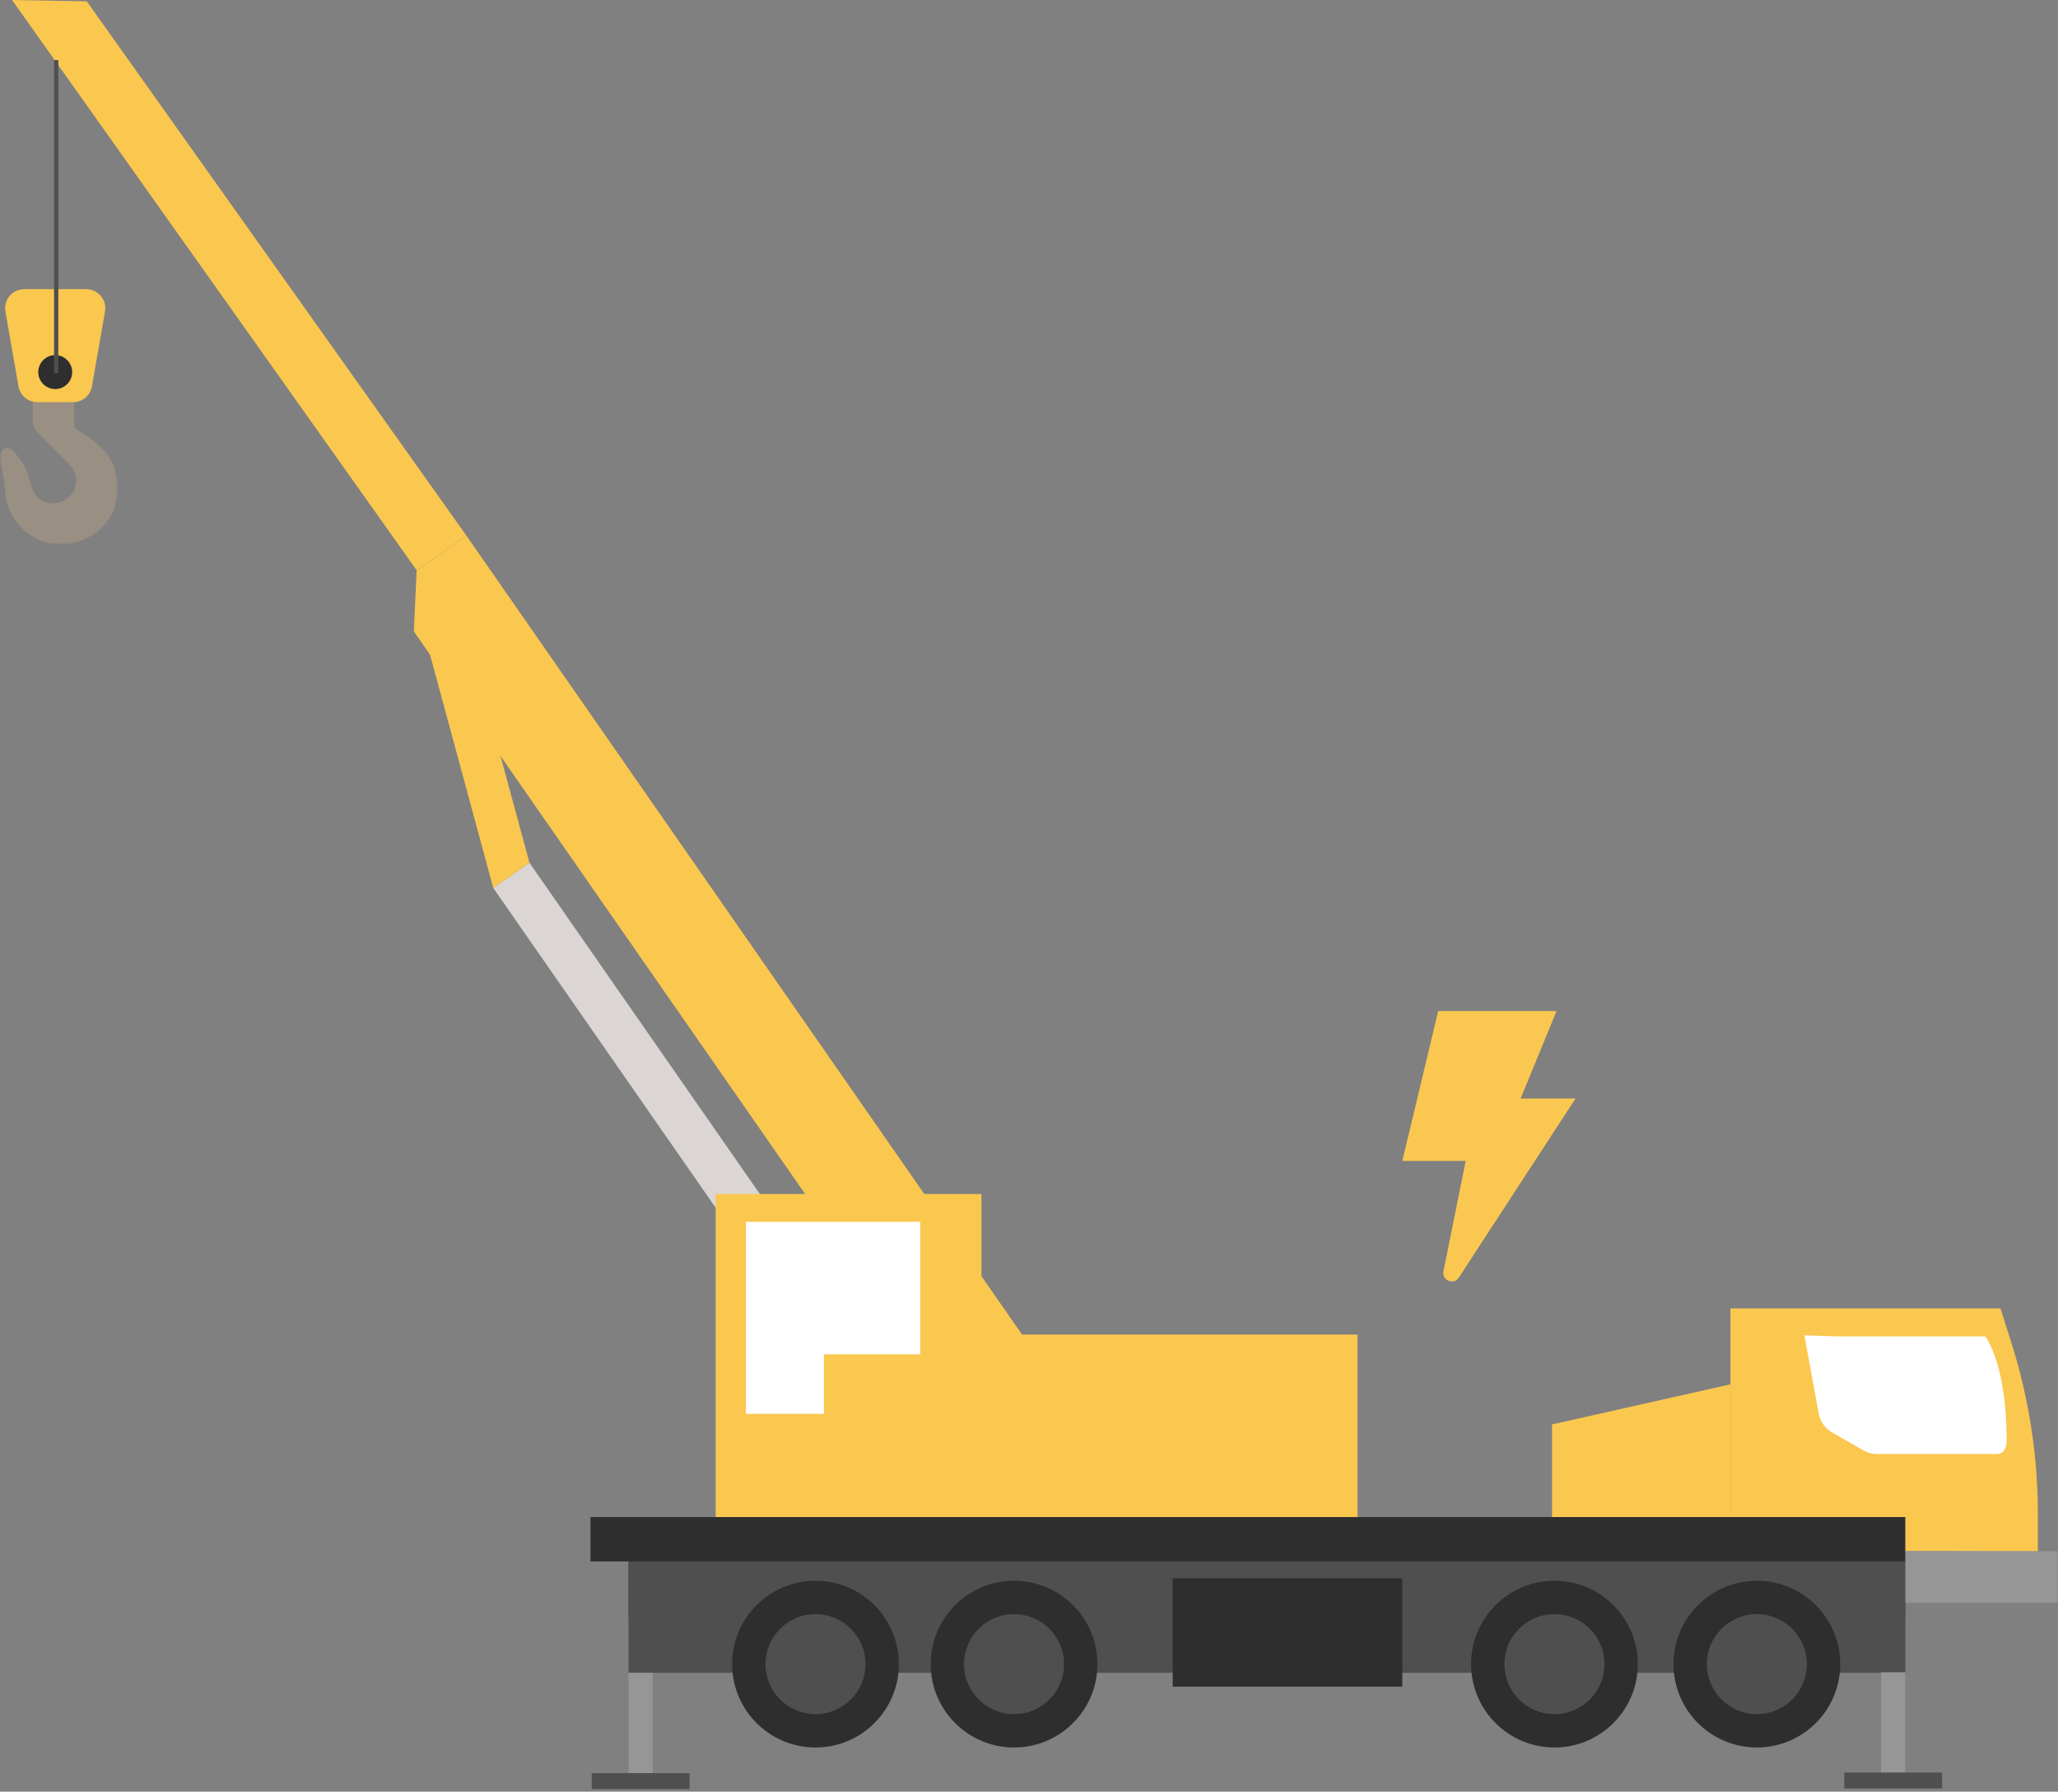 <?xml version="1.0" encoding="UTF-8"?>
<svg width="572px" height="498px" viewBox="0 0 572 498" version="1.1" xmlns="http://www.w3.org/2000/svg" xmlns:xlink="http://www.w3.org/1999/xlink">
    <rect x="0" y="0" width="572" height="498" fill="#808080" stroke="none"/>
    <title>Group 65</title>
    <defs>
        <polygon id="path-1" points="0 0 32.746 0 32.746 42.293 0 42.293"></polygon>
        <polygon id="path-3" points="0 497.277 571.883 497.277 571.883 0 0 0"></polygon>
    </defs>
    <g id="Page-1" stroke="none" stroke-width="1" fill="none" fill-rule="evenodd">
        <g id="Group-65" transform="translate(0, 0)">
            <path d="M422.641,305.339 L432.623,281.02 L399.74,281.02 L389.757,322.679 L407.373,322.679 L401.196,353.359 C400.862,355.019 402.186,356.181 403.538,356.181 C404.254,356.181 404.977,355.856 405.467,355.106 L437.908,305.339 L422.641,305.339 Z" id="Fill-1" fill="#FAC850"></path>
            <g id="Group-10" transform="translate(0.001, 80.377)">
                <g id="Group-5" transform="translate(0, 28.634)">
                    <mask id="mask-2" fill="white">
                        <use xlink:href="#path-1"></use>
                    </mask>
                    <g id="Clip-4"></g>
                    <path d="M9.091,1.325 L9.091,7.7 C9.091,9.1 9.638,10.416 10.623,11.408 L19.244,20.07 L19.257,20.082 L19.352,20.178 C20.514,21.369 21.151,22.932 21.151,24.597 L21.151,24.652 C21.132,27.301 19.407,29.61 16.756,30.537 C14.785,31.221 11.988,31.107 10.065,28.727 C9.109,27.542 8.706,26.076 8.28,24.525 C8.106,23.894 7.926,23.239 7.709,22.613 C6.814,20.059 5.065,17.84 3.753,16.427 C2.635,15.22 1.711,15.423 1.259,15.651 C0.309,16.134 -0.201,17.57 0.074,18.989 C0.164,19.451 0.261,19.926 0.351,20.383 C0.813,22.716 1.254,24.916 1.384,27.254 C1.529,29.742 2.034,31.707 3.039,33.638 C4.999,37.407 8.311,40.291 12.126,41.554 C13.623,42.048 15.224,42.293 16.846,42.293 C18.517,42.293 20.213,42.029 21.853,41.506 C25.087,40.473 27.907,38.482 29.799,35.904 C31.695,33.318 32.741,30.03 32.746,26.635 C32.752,23.239 31.718,19.945 29.83,17.359 C27.625,14.335 24.415,12.214 21.27,10.368 L21.235,10.344 C20.85,10.115 20.615,9.718 20.622,9.293 L20.622,0 L9.091,1.325 Z" id="Fill-3" fill="#998F82" mask="url(#mask-2)"></path>
                </g>
                <path d="M10.37,31.412 L20.321,31.412 C22.905,31.412 25.111,29.557 25.557,27.013 L29.186,6.228 C29.753,2.977 27.252,0 23.953,0 L6.738,0 C3.441,0 0.938,2.977 1.505,6.228 L5.135,27.013 C5.581,29.557 7.788,31.412 10.37,31.412" id="Fill-6" fill="#FAC74F"></path>
                <path d="M10.633,23.05 C10.633,25.652 12.743,27.762 15.345,27.762 C17.95,27.762 20.059,25.652 20.059,23.05 C20.059,20.448 17.95,18.338 15.345,18.338 C12.743,18.338 10.633,20.448 10.633,23.05" id="Fill-8" fill="#2E2E2E"></path>
            </g>
            <g id="Group-19" transform="translate(3.346, 0.001)">
                <polygon id="Fill-11" fill="#FAC74F" points="126.287 148.883 112.453 158.504 111.673 175.496 277.721 414.257 300.046 398.731"></polygon>
                <polygon id="Fill-13" fill="#DBD6D4" points="143.816 239.813 133.751 246.814 234.684 391.941 244.747 384.942"></polygon>
                <polygon id="Fill-15" fill="#FAC74F" points="125.196 171.127 115.131 178.128 133.751 246.814 143.816 239.813"></polygon>
                <polygon id="Fill-17" fill="#FAC74F" points="20.782 0.369 126.286 148.882 112.452 158.505 0 5.68434189e-14"></polygon>
            </g>
            <path d="M377.304,370.944 L249.958,370.944 C236.997,370.944 226.488,381.451 226.488,394.414 L226.488,422.394 L377.304,422.394 L377.304,370.944 Z" id="Fill-20" fill="#FAC74F"></path>
            <g id="Group-29">
                <polygon id="Fill-22" fill="#FAC74F" points="272.785 331.875 198.922 331.875 198.922 377.134 198.922 422.392 272.785 422.392"></polygon>
                <polygon id="Fill-24" fill="#FFFFFF" points="255.794 339.604 207.308 339.604 207.308 371.289 207.308 376.444 207.308 392.986 229.005 392.986 229.005 376.444 255.794 376.444"></polygon>
                <mask id="mask-4" fill="white">
                    <use xlink:href="#path-3"></use>
                </mask>
                <g id="Clip-27"></g>
                <polygon id="Fill-26" fill="#4F4F4F" mask="url(#mask-4)" points="174.697 464.966 529.581 464.966 529.581 434.004 174.697 434.004"></polygon>
                <polygon id="Fill-28" fill="#4F4F4F" mask="url(#mask-4)" points="174.697 449.846 529.581 449.846 529.581 434.004 174.697 434.004"></polygon>
            </g>
            <g id="Group-46" transform="translate(203.49, 439.383)">
                <path d="M228.553,0 C215.756,0 205.383,10.373 205.383,23.169 C205.383,35.966 215.756,46.34 228.553,46.34 C241.35,46.34 251.721,35.966 251.721,23.169 C251.721,10.373 241.35,0 228.553,0" id="Fill-30" fill="#2E2E2E"></path>
                <path d="M228.553,9.27 C220.875,9.27 214.655,15.493 214.655,23.17 C214.655,30.846 220.875,37.07 228.553,37.07 C236.231,37.07 242.452,30.846 242.452,23.17 C242.452,15.493 236.231,9.27 228.553,9.27" id="Fill-32" fill="#4F4F4F"></path>
                <path d="M284.815,0 C272.018,0 261.644,10.373 261.644,23.169 C261.644,35.966 272.018,46.34 284.815,46.34 C297.611,46.34 307.984,35.966 307.984,23.169 C307.984,10.373 297.611,0 284.815,0" id="Fill-34" fill="#2E2E2E"></path>
                <path d="M284.815,9.27 C277.137,9.27 270.917,15.493 270.917,23.17 C270.917,30.846 277.137,37.07 284.815,37.07 C292.491,37.07 298.715,30.846 298.715,23.17 C298.715,15.493 292.491,9.27 284.815,9.27" id="Fill-36" fill="#4F4F4F"></path>
                <path d="M23.171,0 C10.374,0 -2.84217094e-14,10.373 -2.84217094e-14,23.169 C-2.84217094e-14,35.966 10.374,46.34 23.171,46.34 C35.967,46.34 46.34,35.966 46.34,23.169 C46.34,10.373 35.967,0 23.171,0" id="Fill-38" fill="#2E2E2E"></path>
                <path d="M23.171,9.27 C15.493,9.27 9.271,15.493 9.271,23.17 C9.271,30.846 15.493,37.07 23.171,37.07 C30.847,37.07 37.071,30.846 37.071,23.17 C37.071,15.493 30.847,9.27 23.171,9.27" id="Fill-40" fill="#4F4F4F"></path>
                <path d="M78.356,0 C65.559,0 55.185,10.373 55.185,23.169 C55.185,35.966 65.559,46.34 78.356,46.34 C91.152,46.34 101.525,35.966 101.525,23.169 C101.525,10.373 91.152,0 78.356,0" id="Fill-42" fill="#2E2E2E"></path>
                <path d="M78.356,9.27 C70.678,9.27 64.456,15.493 64.456,23.17 C64.456,30.846 70.678,37.07 78.356,37.07 C86.032,37.07 92.256,30.846 92.256,23.17 C92.256,15.493 86.032,9.27 78.356,9.27" id="Fill-44" fill="#4F4F4F"></path>
            </g>
            <g id="Group-50" transform="translate(164.131, 421.678)" fill="#2E2E2E">
                <polygon id="Fill-47" points="5.68434189e-14 12.326 365.45 12.326 365.45 0 5.68434189e-14 0"></polygon>
                <polygon id="Fill-49" points="161.806 17.006 161.806 26.08 161.806 38.066 161.806 47.141 225.626 47.141 225.626 38.066 225.626 26.08 225.626 17.006"></polygon>
            </g>
            <g id="Group-55" transform="translate(480.961, 363.688)">
                <path d="M48.628,67.466 L85.442,67.554 L85.442,57.111 C85.442,40.967 82.957,24.918 78.08,9.527 L75.058,0 L5.68434189e-14,0 L5.68434189e-14,57.99 L48.628,57.99 L48.628,67.466 Z" id="Fill-51" fill="#FAC74F"></path>
                <path d="M76.766,36.677 C76.766,36.677 76.94,40.47 73.955,40.47 L40.785,40.47 C39.44,40.47 38.117,40.118 36.95,39.45 L28.276,34.495 C26.294,33.361 24.912,31.411 24.505,29.164 L20.561,7.482 C20.561,7.482 22.997,7.544 29.878,7.781 L70.822,7.781 C70.822,7.781 76.766,15.204 76.766,36.677" id="Fill-53" fill="#FFFFFF"></path>
            </g>
            <g id="Group-64" transform="translate(15.123, 16.71)">
                <polygon id="Fill-56" fill="#969696" points="514.467 428.809 556.76 428.809 556.76 414.448 514.467 414.448"></polygon>
                <polygon id="Fill-58" fill="#FAC74F" points="416.251 379.217 465.838 368.071 465.838 404.968 416.251 404.968"></polygon>
                <polygon id="Fill-59" fill="#969696" points="507.705 475.983 514.421 475.983 514.421 448.095 507.705 448.095"></polygon>
                <polygon id="Fill-60" fill="#4F4F4F" points="497.46 480.404 524.664 480.404 524.664 475.983 497.46 475.983"></polygon>
                <polygon id="Fill-61" fill="#969696" points="159.574 476.145 166.29 476.145 166.29 448.257 159.574 448.257"></polygon>
                <polygon id="Fill-62" fill="#4F4F4F" points="176.536 480.567 149.334 480.567 149.334 476.146 176.536 476.146"></polygon>
                <line x1="0.5" y1="86.976" x2="0.5" y2="5.68434189e-14" id="Stroke-63" stroke="#4F4F4F" stroke-width="1.189"></line>
            </g>
        </g>
    </g>
</svg>